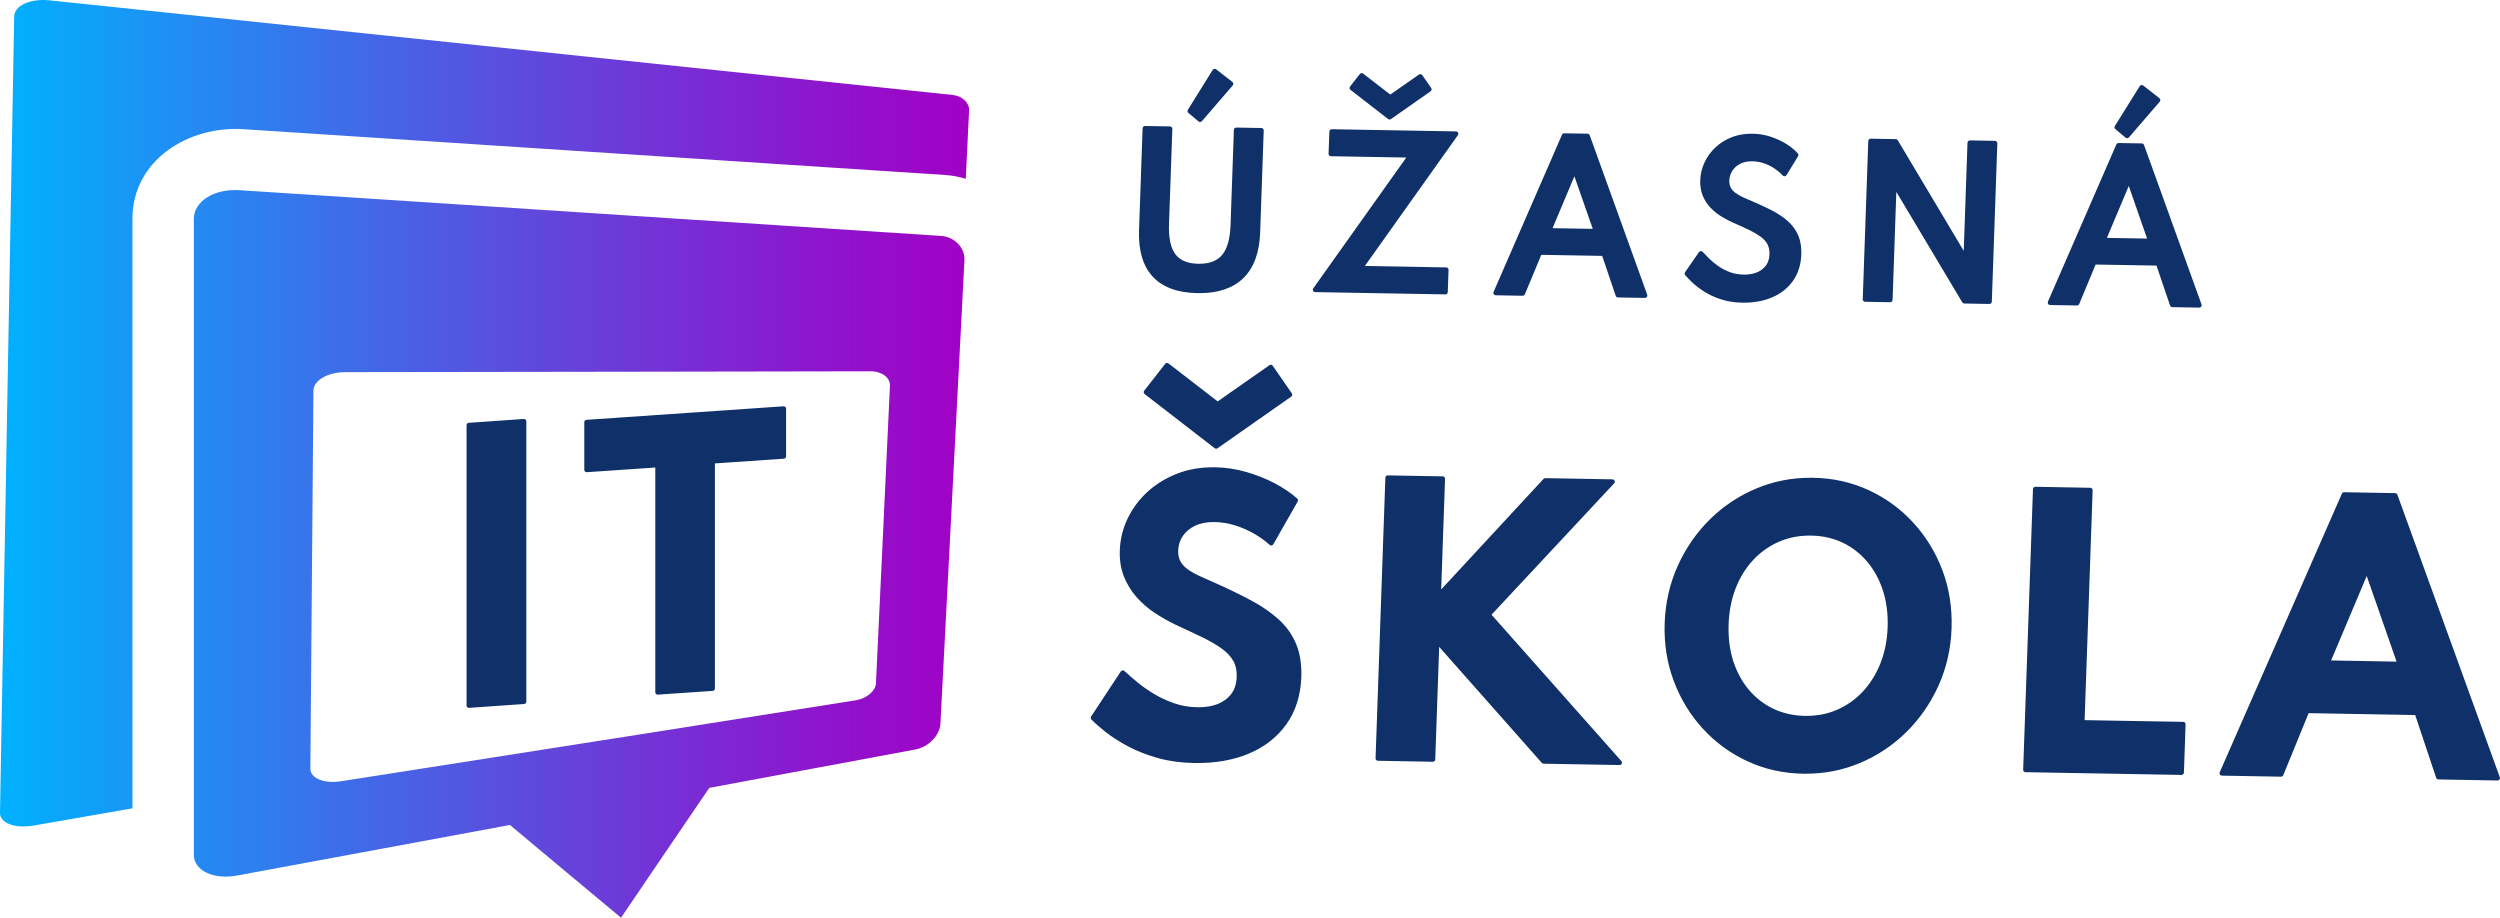 <?xml version="1.0" encoding="utf-8"?>
<!-- Generator: Adobe Illustrator 15.0.0, SVG Export Plug-In . SVG Version: 6.00 Build 0)  -->
<!DOCTYPE svg PUBLIC "-//W3C//DTD SVG 1.1//EN" "http://www.w3.org/Graphics/SVG/1.1/DTD/svg11.dtd">
<svg version="1.1" id="Layer_1" xmlns="http://www.w3.org/2000/svg" xmlns:xlink="http://www.w3.org/1999/xlink" x="0px" y="0px"
	 width="158px" height="58px" viewBox="0 0 158 58" enable-background="new 0 0 158 58" xml:space="preserve">
<path fill="#0F3069" d="M49.634,25.718c0.03,0.029,0.047,0.068,0.047,0.11v3.012c0,0.079-0.061,0.144-0.14,0.149l-4.359,0.299
	v14.227c0,0.079-0.061,0.145-0.14,0.149l-3.467,0.237c-0.003,0-0.007,0.001-0.01,0.001c-0.038,0-0.075-0.015-0.103-0.041
	c-0.03-0.028-0.047-0.067-0.047-0.109V29.547l-4.328,0.296c-0.003,0-0.007,0-0.01,0c-0.038,0-0.075-0.014-0.103-0.04
	c-0.03-0.029-0.047-0.068-0.047-0.11v-3.011c0-0.079,0.061-0.144,0.14-0.149l12.454-0.855c0.003,0,0.007,0,0.01,0
	C49.569,25.678,49.606,25.692,49.634,25.718z M137.982,45.621l-6.234-0.108l0.507-14.531c0.001-0.04-0.014-0.079-0.042-0.108
	c-0.027-0.029-0.065-0.046-0.105-0.047l-3.471-0.063c-0.001,0-0.002,0-0.003,0c-0.081,0-0.147,0.064-0.15,0.146l-0.62,17.737
	c-0.001,0.04,0.014,0.079,0.042,0.108c0.027,0.029,0.065,0.046,0.105,0.047l9.86,0.173c0.001,0,0.002,0,0.003,0
	c0.081,0,0.147-0.064,0.15-0.146l0.105-3.053c0.001-0.04-0.014-0.079-0.042-0.108C138.061,45.639,138.022,45.622,137.982,45.621z
	 M73.848,22.969c-0.027-0.021-0.06-0.031-0.092-0.031c-0.044,0-0.089,0.02-0.118,0.058l-1.324,1.696
	c-0.024,0.031-0.036,0.071-0.031,0.111s0.025,0.076,0.057,0.1l4.428,3.424c0.027,0.021,0.06,0.031,0.092,0.031
	c0.03,0,0.06-0.009,0.086-0.027l4.659-3.264c0.067-0.047,0.084-0.141,0.037-0.208l-1.204-1.742
	c-0.021-0.033-0.057-0.055-0.096-0.062c-0.01-0.002-0.018-0.002-0.027-0.002c-0.029,0-0.061,0.009-0.086,0.027l-3.272,2.289
	L73.848,22.969z M157.99,49.126c0.018,0.046,0.01,0.098-0.019,0.138s-0.073,0.063-0.122,0.063c-0.001,0-0.002,0-0.003,0l-3.74-0.066
	c-0.063-0.002-0.119-0.043-0.14-0.103l-1.326-3.968l-6.735-0.119l-1.603,3.921c-0.022,0.057-0.078,0.094-0.139,0.094
	c-0.001,0-0.002,0-0.003,0l-3.74-0.066c-0.05-0.001-0.097-0.027-0.123-0.069c-0.027-0.042-0.031-0.096-0.012-0.142l7.723-17.611
	c0.024-0.055,0.078-0.09,0.138-0.09c0.001,0,0.002,0,0.003,0l3.228,0.057c0.062,0.002,0.117,0.041,0.138,0.1L157.99,49.126z
	 M151.464,41.815l-1.887-5.414l-2.251,5.34L151.464,41.815z M94.265,38.849l7.749-8.302c0.041-0.044,0.052-0.106,0.028-0.161
	c-0.022-0.055-0.076-0.091-0.135-0.092l-4.243-0.075c-0.001,0-0.002,0-0.003,0c-0.042,0-0.082,0.018-0.11,0.049l-6.468,6.987
	l0.244-6.994c0.001-0.04-0.014-0.079-0.042-0.108c-0.027-0.029-0.065-0.046-0.105-0.047l-3.472-0.062c-0.001,0-0.002,0-0.003,0
	c-0.081,0-0.147,0.064-0.15,0.146l-0.619,17.736c-0.001,0.04,0.014,0.079,0.042,0.108c0.027,0.029,0.065,0.046,0.105,0.047
	l3.472,0.062c0.001,0,0.002,0,0.003,0c0.081,0,0.147-0.064,0.15-0.146l0.248-7.116l6.488,7.334c0.027,0.031,0.067,0.05,0.109,0.051
	l4.801,0.084c0.001,0,0.002,0,0.003,0c0.059,0,0.111-0.034,0.137-0.088c0.024-0.054,0.015-0.117-0.024-0.162L94.265,38.849z
	 M80.842,39.174c-0.473-0.435-1.049-0.837-1.715-1.196c-0.661-0.356-1.409-0.723-2.224-1.088c-0.38-0.165-0.729-0.318-1.044-0.465
	c-0.304-0.137-0.568-0.285-0.788-0.439c-0.205-0.146-0.361-0.317-0.466-0.508c-0.105-0.191-0.151-0.419-0.143-0.695
	c0.012-0.333,0.11-0.64,0.294-0.911c0.186-0.272,0.441-0.484,0.78-0.648c0.319-0.153,0.712-0.231,1.168-0.231l0.064,0.001
	c0.433,0.007,0.866,0.078,1.286,0.21c0.421,0.132,0.823,0.307,1.195,0.519c0.373,0.215,0.708,0.455,0.994,0.715
	c0.027,0.025,0.064,0.039,0.102,0.039c0.008,0,0.016-0.001,0.023-0.002c0.045-0.008,0.084-0.034,0.105-0.074l1.542-2.705
	c0.035-0.062,0.022-0.139-0.029-0.186c-0.38-0.341-0.854-0.663-1.413-0.96c-0.547-0.289-1.154-0.532-1.806-0.72
	c-0.649-0.186-1.308-0.286-1.958-0.297l-0.137-0.001c-0.82,0-1.583,0.135-2.267,0.4c-0.718,0.278-1.353,0.668-1.888,1.157
	c-0.531,0.488-0.953,1.058-1.256,1.692c-0.301,0.638-0.465,1.313-0.489,2.009c-0.02,0.592,0.064,1.137,0.251,1.619
	c0.186,0.479,0.448,0.915,0.781,1.299c0.331,0.38,0.717,0.72,1.148,1.009c0.429,0.286,0.886,0.547,1.36,0.772
	c0.634,0.289,1.197,0.557,1.691,0.797c0.48,0.233,0.894,0.475,1.23,0.718c0.32,0.234,0.561,0.495,0.716,0.772
	c0.154,0.275,0.225,0.614,0.211,1.006c-0.016,0.434-0.131,0.795-0.343,1.074c-0.214,0.285-0.505,0.5-0.865,0.641
	c-0.347,0.135-0.752,0.203-1.203,0.203l-0.072-0.001c-0.52-0.008-1.011-0.092-1.461-0.249c-0.458-0.158-0.887-0.356-1.276-0.591
	c-0.391-0.235-0.748-0.484-1.06-0.742c-0.311-0.256-0.585-0.494-0.817-0.708c-0.028-0.025-0.064-0.04-0.102-0.04
	c-0.006,0-0.012,0.001-0.018,0.002c-0.044,0.005-0.083,0.029-0.107,0.065l-1.878,2.849c-0.039,0.06-0.032,0.138,0.018,0.188
	c0.231,0.236,0.54,0.507,0.919,0.805c0.391,0.306,0.862,0.606,1.402,0.895c0.553,0.291,1.18,0.537,1.865,0.732
	c0.7,0.197,1.474,0.305,2.3,0.318c0.07,0.001,0.14,0.002,0.209,0.002c1.215,0,2.309-0.2,3.25-0.594c1-0.418,1.803-1.046,2.385-1.865
	c0.583-0.824,0.898-1.827,0.938-2.981c0.026-0.793-0.082-1.488-0.322-2.068C81.687,40.137,81.322,39.618,80.842,39.174z
	 M122.765,36.054c0.426,1.134,0.619,2.363,0.574,3.654c-0.044,1.288-0.322,2.509-0.828,3.629c-0.505,1.119-1.194,2.111-2.048,2.947
	c-0.853,0.837-1.847,1.495-2.956,1.955c-1.059,0.438-2.198,0.66-3.387,0.66l-0.171-0.001c-1.254-0.022-2.434-0.286-3.508-0.785
	c-1.08-0.501-2.028-1.193-2.818-2.057c-0.795-0.864-1.414-1.88-1.841-3.018c-0.428-1.137-0.621-2.366-0.575-3.654
	c0.045-1.292,0.324-2.514,0.829-3.63c0.503-1.114,1.191-2.105,2.046-2.946c0.855-0.839,1.852-1.496,2.958-1.953
	c1.059-0.438,2.195-0.661,3.38-0.661l0.177,0.001c1.249,0.022,2.43,0.286,3.509,0.784c1.073,0.497,2.021,1.189,2.817,2.058
	C121.717,33.901,122.336,34.916,122.765,36.054z M119.299,39.633c0.029-0.837-0.071-1.611-0.297-2.305
	c-0.225-0.696-0.558-1.31-0.989-1.822c-0.432-0.514-0.953-0.919-1.548-1.205c-0.595-0.287-1.269-0.439-2.002-0.451l-0.102-0.001
	c-0.678,0-1.322,0.128-1.913,0.381c-0.623,0.268-1.173,0.655-1.637,1.151c-0.469,0.498-0.844,1.1-1.113,1.787
	c-0.271,0.694-0.423,1.466-0.45,2.292c-0.03,0.831,0.067,1.606,0.289,2.305c0.223,0.696,0.555,1.31,0.986,1.822
	c0.43,0.514,0.952,0.919,1.551,1.205c0.601,0.287,1.27,0.439,1.987,0.451l0.104,0.001c0.694,0,1.343-0.128,1.927-0.382
	c0.615-0.264,1.164-0.65,1.633-1.149c0.467-0.5,0.843-1.102,1.117-1.789C119.117,41.235,119.271,40.464,119.299,39.633z
	 M87.729,7.523c0.027,0.021,0.06,0.031,0.092,0.031c0.03,0,0.061-0.009,0.086-0.027l2.508-1.758
	c0.068-0.048,0.084-0.141,0.037-0.209L89.886,4.75c-0.022-0.033-0.058-0.055-0.097-0.062c-0.009-0.002-0.018-0.002-0.026-0.002
	c-0.03,0-0.061,0.009-0.086,0.027l-1.81,1.263L86.15,4.652c-0.027-0.021-0.06-0.031-0.092-0.031c-0.045,0-0.089,0.02-0.118,0.058
	l-0.615,0.79C85.301,5.5,85.29,5.54,85.295,5.58s0.025,0.076,0.057,0.1L87.729,7.523z M106.958,17.857
	c0.206,0.195,0.459,0.388,0.751,0.574c0.3,0.191,0.653,0.354,1.051,0.485c0.399,0.132,0.852,0.204,1.345,0.213l0.098,0.001
	c0.664,0,1.264-0.111,1.783-0.331c0.554-0.232,1.001-0.584,1.328-1.045c0.327-0.462,0.506-1.025,0.529-1.674
	c0.015-0.467-0.052-0.875-0.199-1.213c-0.148-0.336-0.366-0.635-0.649-0.888c-0.271-0.242-0.6-0.465-0.979-0.663
	c-0.384-0.198-0.792-0.39-1.213-0.569c-0.217-0.089-0.425-0.178-0.619-0.267c-0.186-0.085-0.352-0.18-0.495-0.284
	c-0.133-0.095-0.231-0.205-0.303-0.335c-0.068-0.124-0.1-0.279-0.094-0.461c0.009-0.217,0.071-0.418,0.186-0.599
	c0.115-0.182,0.281-0.333,0.492-0.445c0.2-0.107,0.446-0.162,0.73-0.162l0.044,0c0.266,0.004,0.521,0.049,0.76,0.133
	c0.242,0.085,0.464,0.196,0.657,0.331c0.193,0.132,0.363,0.277,0.508,0.434c0.028,0.031,0.068,0.048,0.11,0.048
	c0.005,0,0.01,0,0.015,0c0.047-0.005,0.089-0.031,0.113-0.071l0.732-1.196c0.034-0.056,0.028-0.129-0.017-0.178
	c-0.19-0.212-0.437-0.414-0.729-0.598c-0.295-0.184-0.628-0.337-0.99-0.457c-0.367-0.12-0.749-0.184-1.135-0.189l-0.079-0.001
	c-0.445,0-0.861,0.074-1.235,0.219c-0.396,0.154-0.745,0.371-1.036,0.645c-0.293,0.274-0.525,0.593-0.69,0.947
	c-0.167,0.354-0.26,0.735-0.273,1.13c-0.013,0.367,0.042,0.698,0.161,0.986c0.116,0.28,0.281,0.534,0.492,0.754
	c0.206,0.215,0.44,0.403,0.696,0.559c0.267,0.161,0.518,0.292,0.771,0.404c0.349,0.148,0.673,0.294,0.967,0.437
	c0.279,0.136,0.523,0.278,0.726,0.424c0.189,0.138,0.335,0.299,0.432,0.477c0.096,0.176,0.139,0.392,0.13,0.641
	c-0.011,0.293-0.085,0.527-0.228,0.715c-0.145,0.191-0.337,0.336-0.571,0.43c-0.229,0.091-0.492,0.138-0.779,0.138l-0.045,0
	c-0.33-0.006-0.631-0.061-0.895-0.162c-0.272-0.104-0.518-0.234-0.729-0.384c-0.218-0.156-0.409-0.314-0.567-0.472
	c-0.164-0.163-0.3-0.302-0.406-0.42c-0.028-0.032-0.069-0.049-0.111-0.049c-0.003,0-0.007,0-0.01,0
	c-0.046,0.003-0.088,0.027-0.113,0.064l-0.881,1.271c-0.039,0.056-0.035,0.13,0.009,0.182
	C106.602,17.507,106.751,17.661,106.958,17.857z M135.503,9.164l3.634,10.077c0.018,0.046,0.01,0.098-0.019,0.138
	c-0.028,0.039-0.074,0.063-0.122,0.063c-0.001,0-0.002,0-0.003,0l-1.706-0.03c-0.063-0.001-0.119-0.042-0.139-0.102l-0.857-2.525
	l-3.848-0.066l-1.038,2.496c-0.023,0.056-0.078,0.092-0.139,0.092c-0.001,0-0.002,0-0.003,0l-1.7-0.03
	c-0.05-0.001-0.096-0.027-0.123-0.069s-0.031-0.095-0.012-0.141l4.325-9.938c0.024-0.055,0.078-0.09,0.138-0.09
	c0.001,0,0.002,0,0.003,0l1.471,0.026C135.427,9.065,135.482,9.105,135.503,9.164z M135.697,15.078l-1.159-3.325l-1.382,3.281
	L135.697,15.078z M134.338,8.701c0.027,0.023,0.062,0.035,0.096,0.035c0.042,0,0.084-0.018,0.113-0.052l1.95-2.26
	c0.027-0.031,0.04-0.072,0.036-0.113c-0.004-0.041-0.024-0.078-0.057-0.104l-1.024-0.802c-0.027-0.021-0.06-0.032-0.093-0.032
	c-0.009,0-0.018,0-0.026,0.002c-0.042,0.008-0.078,0.032-0.101,0.068l-1.573,2.522c-0.04,0.064-0.026,0.147,0.031,0.195
	L134.338,8.701z M100.47,8.55l3.635,10.077c0.018,0.046,0.01,0.098-0.019,0.138c-0.028,0.039-0.074,0.063-0.122,0.063
	c-0.001,0-0.002,0-0.003,0l-1.708-0.029c-0.063-0.001-0.119-0.042-0.139-0.102l-0.856-2.525l-3.848-0.067L96.371,18.6
	c-0.023,0.056-0.078,0.092-0.139,0.092c-0.001,0-0.002,0-0.003,0l-1.701-0.03c-0.05-0.001-0.096-0.027-0.123-0.069
	s-0.031-0.095-0.012-0.141l4.326-9.938c0.024-0.055,0.078-0.09,0.138-0.09c0.001,0,0.002,0,0.003,0l1.472,0.025
	C100.394,8.452,100.449,8.491,100.47,8.55z M100.663,14.464l-1.161-3.323l-1.38,3.279L100.663,14.464z M91.349,18.606
	c0.081,0,0.147-0.064,0.15-0.145l0.049-1.407c0.001-0.041-0.014-0.08-0.042-0.108C91.479,16.917,91.44,16.9,91.4,16.9l-5.141-0.09
	l5.88-8.268c0.032-0.045,0.037-0.105,0.012-0.154c-0.025-0.05-0.075-0.082-0.131-0.083l-7.852-0.138c-0.001,0-0.002,0-0.003,0
	c-0.081,0-0.147,0.064-0.149,0.145l-0.05,1.407c-0.002,0.041,0.013,0.08,0.041,0.108c0.027,0.029,0.065,0.046,0.105,0.047
	l4.766,0.083l-5.88,8.268c-0.032,0.045-0.037,0.105-0.012,0.154c0.025,0.05,0.075,0.082,0.131,0.083l8.228,0.144
	C91.347,18.606,91.348,18.606,91.349,18.606z M75.749,7.675c0.028,0.023,0.062,0.035,0.096,0.035c0.042,0,0.084-0.018,0.114-0.052
	l1.951-2.26c0.027-0.031,0.04-0.072,0.036-0.113c-0.004-0.041-0.025-0.079-0.057-0.104l-1.027-0.8
	C76.834,4.36,76.802,4.35,76.769,4.35c-0.009,0-0.018,0-0.026,0.002c-0.042,0.007-0.079,0.032-0.101,0.068l-1.57,2.521
	c-0.04,0.063-0.026,0.146,0.031,0.194L75.749,7.675z M126.085,8.901l-1.586-0.027c-0.001,0-0.002,0-0.003,0
	c-0.081,0-0.147,0.064-0.15,0.145l-0.238,6.836l-4.168-6.989c-0.026-0.045-0.074-0.072-0.126-0.073l-1.586-0.028
	c-0.001,0-0.002,0-0.003,0c-0.081,0-0.147,0.064-0.15,0.145l-0.35,10.008c-0.001,0.041,0.014,0.08,0.042,0.108
	c0.027,0.029,0.065,0.046,0.105,0.047l1.586,0.028c0.001,0,0.002,0,0.003,0c0.081,0,0.147-0.064,0.15-0.145l0.237-6.83l4.169,6.983
	c0.026,0.045,0.074,0.072,0.126,0.073l1.587,0.029c0.001,0,0.002,0,0.003,0c0.081,0,0.147-0.064,0.15-0.145l0.349-10.008
	c0.001-0.041-0.014-0.08-0.042-0.108C126.163,8.919,126.125,8.902,126.085,8.901z M75.678,18.526l0.124,0.001
	c1.194,0,2.126-0.317,2.77-0.942c0.667-0.645,1.027-1.619,1.07-2.894l0.225-6.446c0.002-0.041-0.013-0.08-0.041-0.108
	C79.798,8.107,79.76,8.09,79.72,8.09l-1.586-0.028c-0.001,0-0.002,0-0.003,0c-0.081,0-0.147,0.064-0.15,0.145l-0.209,6.017
	c-0.031,0.872-0.213,1.51-0.541,1.896c-0.31,0.365-0.792,0.55-1.43,0.55l-0.063,0c-0.68-0.012-1.154-0.208-1.452-0.599
	c-0.3-0.396-0.436-1.039-0.405-1.909l0.211-6.017c0.001-0.041-0.013-0.08-0.041-0.108c-0.028-0.029-0.066-0.046-0.106-0.047
	l-1.58-0.027c0,0-0.001,0-0.002,0c-0.081,0-0.147,0.064-0.15,0.145l-0.226,6.447c-0.045,1.276,0.247,2.263,0.868,2.931
	C73.475,18.154,74.425,18.505,75.678,18.526z M33.115,26.479c-0.003,0-0.007,0-0.01,0l-3.478,0.243
	c-0.079,0.005-0.14,0.071-0.14,0.149v17.716c0,0.042,0.017,0.081,0.048,0.109c0.028,0.026,0.064,0.041,0.102,0.041
	c0.003,0,0.007-0.001,0.011-0.001l3.478-0.244c0.078-0.005,0.139-0.07,0.139-0.149V26.628c0-0.042-0.017-0.082-0.047-0.11
	C33.189,26.493,33.153,26.479,33.115,26.479z"/>
<linearGradient id="SVGID_1_" gradientUnits="userSpaceOnUse" x1="0" y1="29" x2="61.246" y2="29">
	<stop  offset="0" style="stop-color:#00B1FF"/>
	<stop  offset="0.475" style="stop-color:#5356E1"/>
	<stop  offset="0.831" style="stop-color:#8B18CD"/>
	<stop  offset="1" style="stop-color:#A100C5"/>
</linearGradient>
<path fill="url(#SVGID_1_)" d="M3.138,0.022C15.904,1.36,27.057,2.529,36.847,3.555c8.671,0.908,16.426,1.721,23.379,2.449
	c0.577,0.06,1.042,0.495,1.02,0.961l-0.21,4.337c-0.422-0.131-0.861-0.214-1.313-0.244c-1.584-0.103-3.169-0.207-4.753-0.309
	c-1.609-0.107-29.41-1.921-31.667-2.068c-2.645-0.174-5.289-0.344-7.931-0.517c-3.438-0.222-7.001,1.938-7.001,5.663
	c0.001,6.845,0,13.688,0,20.529l0.001,16.729l-6.224,1.086C0.952,52.384-0.008,52.023,0,51.373
	c0.146-8.197,0.297-16.484,0.44-24.834C0.593,18.125,0.741,9.624,0.896,1.045C0.904,0.353,1.913-0.108,3.138,0.022z M15.122,12.019
	c-1.578-0.103-2.873,0.707-2.873,1.809c0,6.946,0,13.793,0,20.53c0,6.646,0,13.198,0,19.659c0,1.005,1.237,1.595,2.739,1.315
	c3.141-0.582,6.153-1.139,9.074-1.68c2.814-0.52,5.536-1.025,8.166-1.514c2.426,2.028,4.758,3.981,7.022,5.861
	c1.887-2.784,3.742-5.518,5.577-8.205c2.341-0.438,4.613-0.863,6.819-1.271c2.127-0.396,4.194-0.778,6.199-1.155
	c0.835-0.155,1.552-0.89,1.59-1.637c0.248-4.751,0.496-9.556,0.747-14.408c0.252-4.903,0.511-9.861,0.771-14.876
	c0.04-0.79-0.628-1.481-1.484-1.537c-1.544-0.1-3.134-0.203-4.758-0.31c-1.661-0.11-29.18-1.906-31.667-2.068
	C20.498,12.368,17.843,12.195,15.122,12.019L15.122,12.019z M40.275,23.492c5.267-0.007,10.179-0.013,14.763-0.026
	c0.689-0.003,1.232,0.407,1.207,0.906c-0.145,3.191-0.3,6.362-0.445,9.503c-0.147,3.123-0.298,6.229-0.44,9.311
	c-0.021,0.484-0.594,0.965-1.282,1.073c-4.506,0.712-9.329,1.476-14.485,2.29c-5.567,0.873-11.562,1.813-18.037,2.826
	c-1.073,0.171-1.947-0.189-1.941-0.797c0.029-3.896,0.063-7.831,0.096-11.791c0.029-3.996,0.067-8.032,0.098-12.105
	c0.007-0.642,0.912-1.163,2.016-1.163C28.461,23.512,34.599,23.5,40.275,23.492z"/>
</svg>
